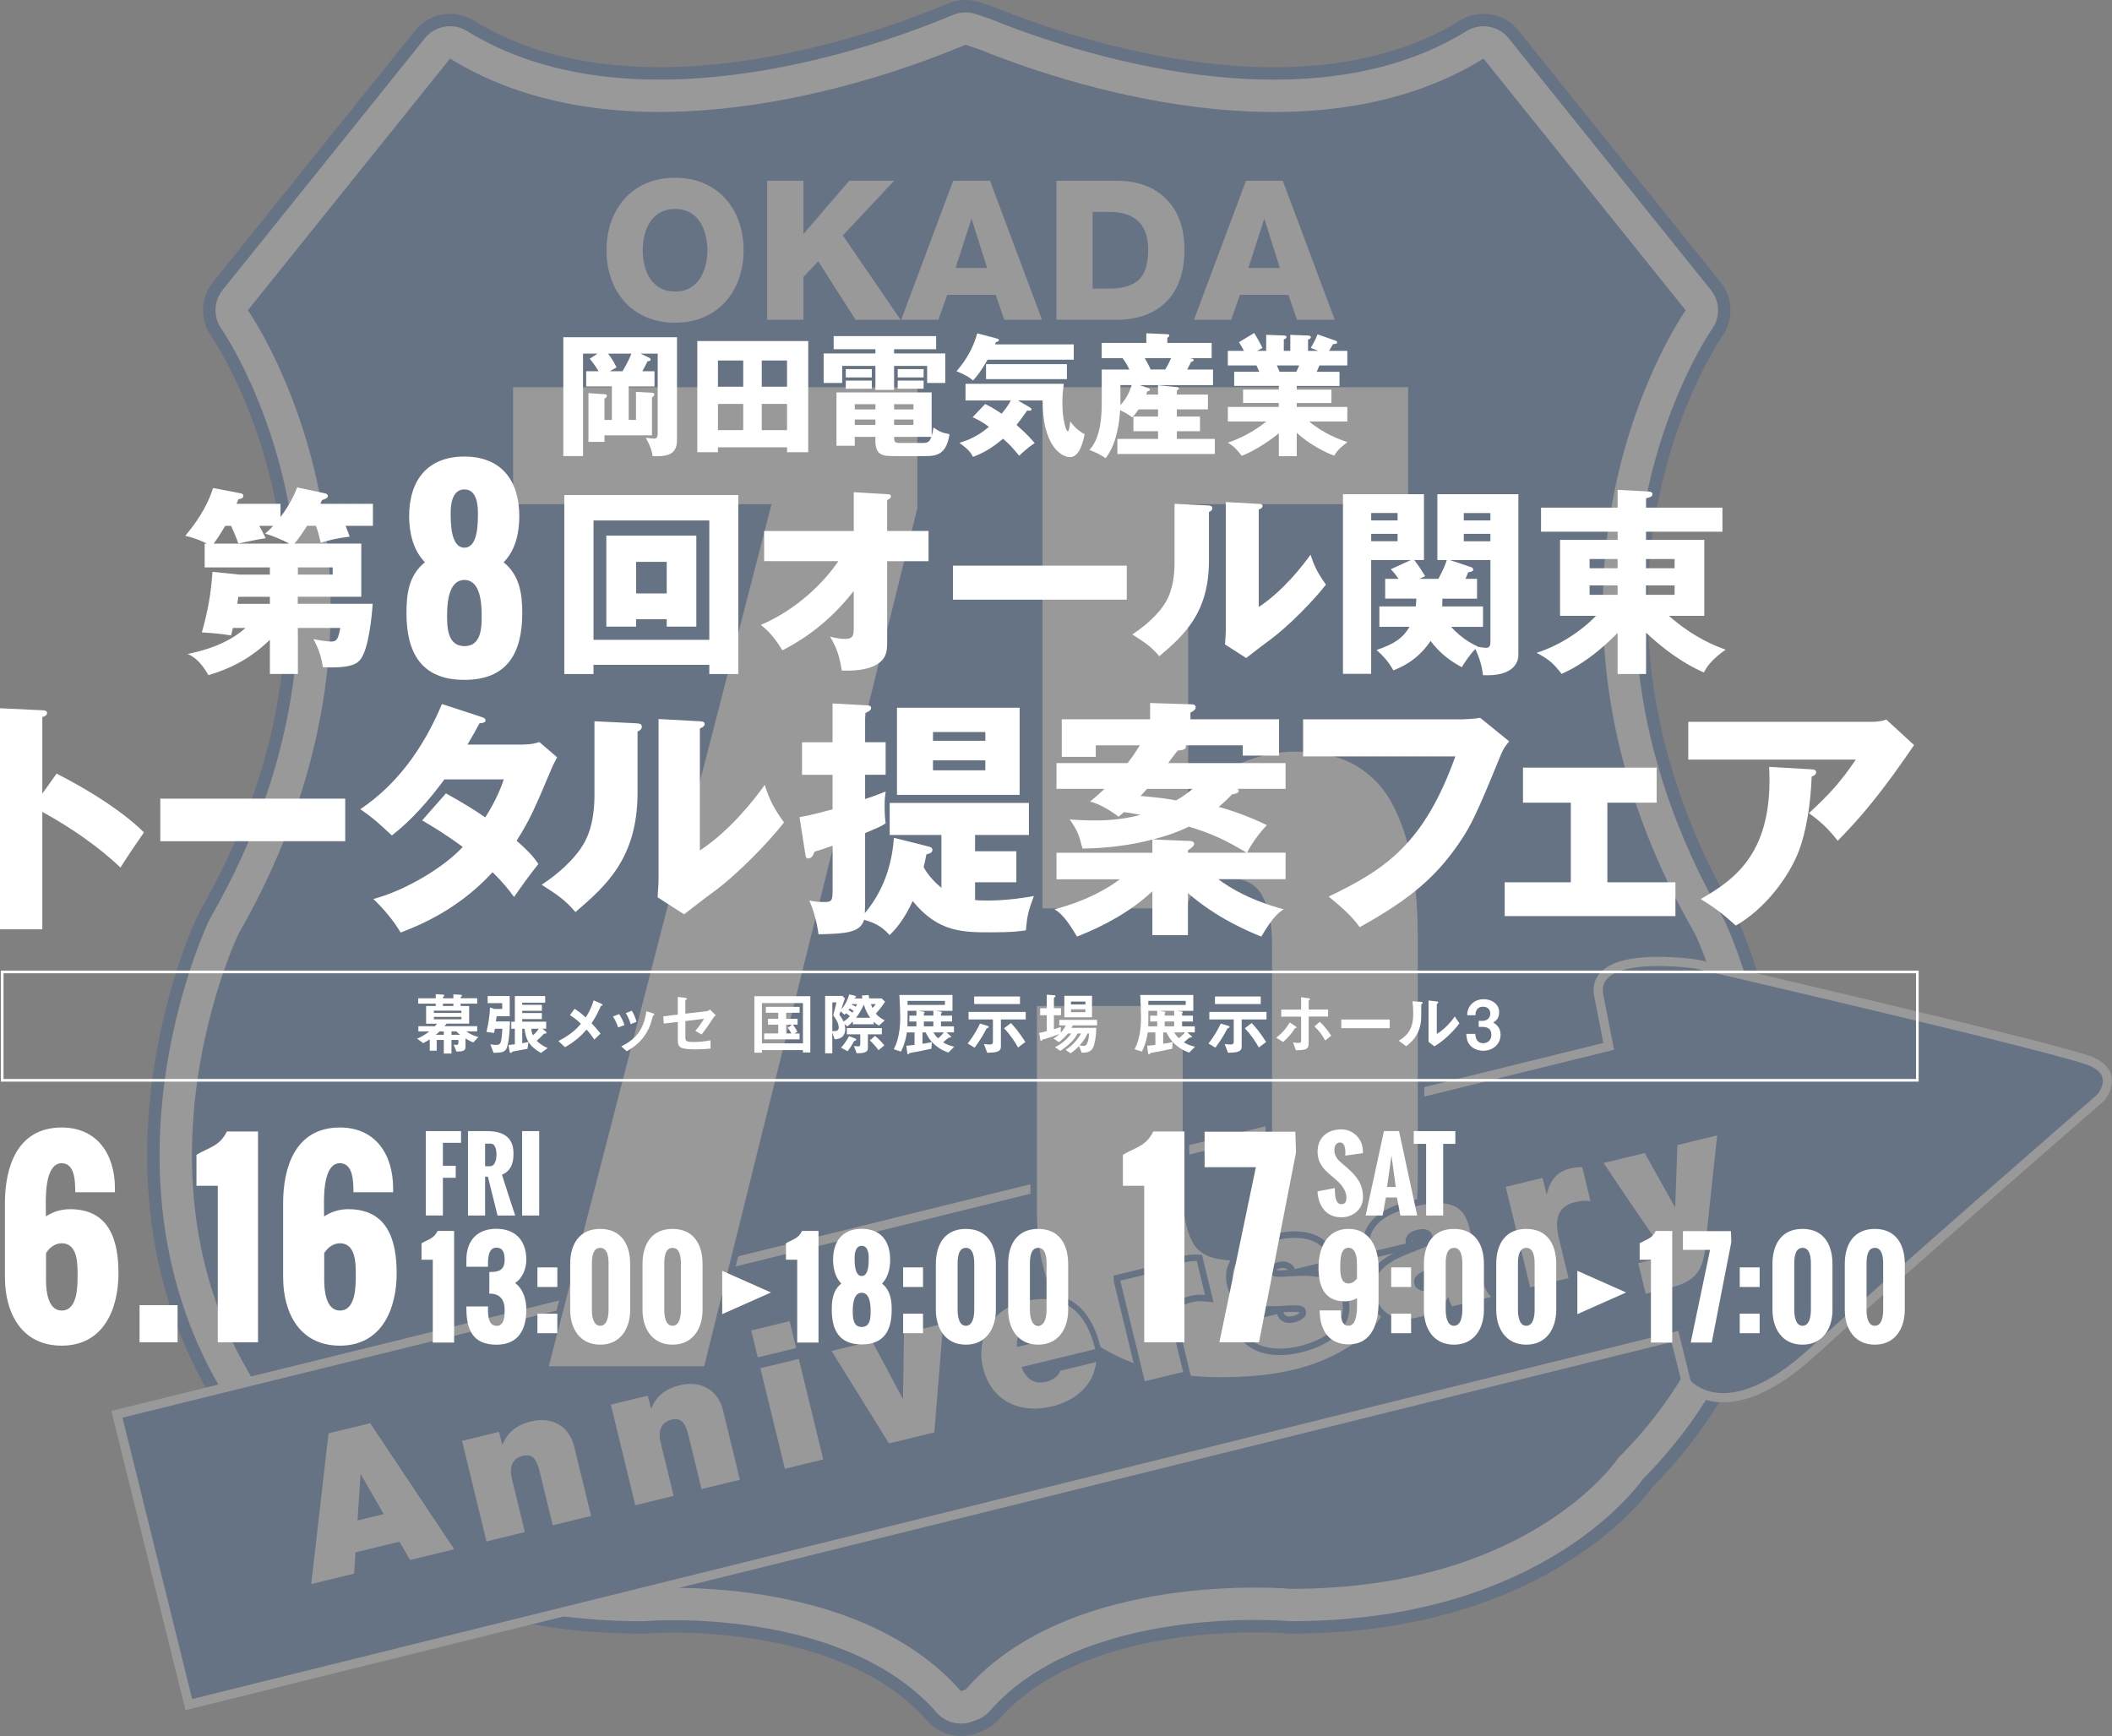 <?xml version="1.0" encoding="UTF-8"?><svg id="a" xmlns="http://www.w3.org/2000/svg" width="604" height="496.5" viewBox="0 0 604 496.5"><rect x="0" y="0" width="604" height="496.5" fill="#808080" stroke="none"/><g style="opacity:.2;"><path d="m484.83,267.26c-57.83-100.78-2.75-178.52-2.75-178.52l-57.82-71.98c-50.24,31.05-121.32,6.64-144.13-2.61l-3.99-1.35-3.33,1.35c-22.81,9.25-93.87,33.64-144.1,2.6l-57.83,71.98s55.07,77.75-2.75,178.52c0,0-41.31,86.38,22.02,149.73,0,0,24.8,37.43,93.64,37.43,0,0,60.73-5.28,91.03,29.27l1.33-.49c30.3-34.55,93.03-28.79,93.03-28.79,68.85,0,93.63-37.43,93.63-37.43,63.34-63.35,22.02-149.73,22.02-149.73Z" style="fill:none; stroke:#004098; stroke-linecap:round; stroke-linejoin:round; stroke-width:25.62px;"/><path d="m484.83,267.26c-57.83-100.78-2.75-178.52-2.75-178.52l-57.82-71.98c-50.24,31.05-121.32,6.64-144.13-2.61l-3.99-1.35-3.33,1.35c-22.81,9.25-93.87,33.64-144.1,2.6l-57.83,71.98s55.07,77.75-2.75,178.52c0,0-41.31,86.38,22.02,149.73,0,0,24.8,37.43,93.64,37.43,0,0,60.73-5.28,91.03,29.27l1.33-.49c30.3-34.55,93.03-28.79,93.03-28.79,68.85,0,93.63-37.43,93.63-37.43,63.34-63.35,22.02-149.73,22.02-149.73Z" style="fill:none; stroke:#fff; stroke-linecap:round; stroke-linejoin:round; stroke-width:18.5px;"/><path d="m484.83,267.26c-57.83-100.78-2.75-178.52-2.75-178.52l-57.82-71.98c-50.24,31.05-121.32,6.64-144.13-2.61l-3.99-1.35-3.33,1.35c-22.81,9.25-93.87,33.64-144.1,2.6l-57.83,71.98s55.07,77.75-2.75,178.52c0,0-41.31,86.38,22.02,149.73,0,0,24.8,37.43,93.64,37.43,0,0,60.73-5.28,91.03,29.27l1.33-.49c30.3-34.55,93.03-28.79,93.03-28.79,68.85,0,93.63-37.43,93.63-37.43,63.34-63.35,22.02-149.73,22.02-149.73" style="fill:#004098;"/><path d="m33.43,404.48l20.57,83.02,425.01-105.28,3.28,13.27s11.07,14.07,36.24-8.97c25.19-23.05,82.26-72.61,82.26-72.61,0,0,5.64-6.62-2.55-10.27-8.18-3.65-112.97-27.89-112.97-27.89,0,0-31.52-4.9-27.92,9.65l2.71,13.86L33.43,404.48Z" style="fill:#004098;"/><path d="m33.43,404.48l20.57,83.02,425.01-105.28,3.28,13.27s11.07,14.07,36.24-8.97c25.19-23.05,82.26-72.61,82.26-72.61,0,0,5.64-6.62-2.55-10.27-8.18-3.65-112.97-27.89-112.97-27.89,0,0-31.52-4.9-27.92,9.65l2.71,13.86L33.43,404.48Z" style="fill:none; stroke:#fff; stroke-miterlimit:10; stroke-width:2.63px;"/><polygon points="146.74 110.75 262.34 110.75 262.34 145.35 201.39 390.73 156.95 390.73 220.66 144.18 146.74 144.18 146.74 110.75" style="fill:#fff;"/><polygon points="146.74 110.75 262.34 110.75 262.34 145.35 201.39 390.73 156.95 390.73 220.66 144.18 146.74 144.18 146.74 110.75" style="fill:none; stroke:#004098; stroke-miterlimit:10; stroke-width:3.71px;"/><path d="m338.23,287.7v52.3c0,6.56.9,11.6,2.75,15.15,1.83,3.53,5.77,5.3,11.8,5.3,4.72,0,7.72-1.77,9.04-5.3,1.3-3.54,1.97-8.59,1.97-15.15v-69.99c0-5.76-.93-10.35-2.76-13.76-1.84-3.41-5.11-5.12-9.83-5.12-6.82,0-10.74,2.89-11.79,8.65h-41.29V110.75h104.59v33.43h-62.91v82.97c4.73-3.67,9.7-6.61,14.95-8.85,5.24-2.23,10.48-3.34,15.74-3.34,7.07,0,12.91,1.38,17.49,4.13,4.58,2.76,8.12,6.63,10.61,11.6,2.49,4.98,4.26,10.55,5.31,16.72,1.04,6.16,1.56,13.17,1.56,21.03v68.03c0,8.66-.84,16.39-2.55,23.2-1.71,6.82-4.58,12.78-8.65,17.9-4.07,5.11-9.82,9.11-17.31,11.99-7.46,2.89-16.71,4.32-27.72,4.32-15.47,0-28.12-3.66-37.94-11-9.82-7.34-14.74-19.52-14.74-36.57v-58.59h41.69Z" style="fill:#fff;"/><path d="m338.23,287.7v52.3c0,6.56.9,11.6,2.75,15.15,1.83,3.53,5.77,5.3,11.8,5.3,4.72,0,7.72-1.77,9.04-5.3,1.3-3.54,1.97-8.59,1.97-15.15v-69.99c0-5.76-.93-10.35-2.76-13.76-1.84-3.41-5.11-5.12-9.83-5.12-6.82,0-10.74,2.89-11.79,8.65h-41.29V110.75h104.59v33.43h-62.91v82.97c4.73-3.67,9.7-6.61,14.95-8.85,5.24-2.23,10.48-3.34,15.74-3.34,7.07,0,12.91,1.38,17.49,4.13,4.58,2.76,8.12,6.63,10.61,11.6,2.49,4.98,4.26,10.55,5.31,16.72,1.04,6.16,1.56,13.17,1.56,21.03v68.03c0,8.66-.84,16.39-2.55,23.2-1.71,6.82-4.58,12.78-8.65,17.9-4.07,5.11-9.82,9.11-17.31,11.99-7.46,2.89-16.71,4.32-27.72,4.32-15.47,0-28.12-3.66-37.94-11-9.82-7.34-14.74-19.52-14.74-36.57v-58.59h41.69Z" style="fill:none; stroke:#004098; stroke-miterlimit:10; stroke-width:3.71px;"/><polygon points="146.74 110.75 262.34 110.75 262.34 145.35 201.39 390.73 156.95 390.73 220.66 144.18 146.74 144.18 146.74 110.75" style="fill:#fff;"/><path d="m338.23,287.7v52.3c0,6.56.9,11.6,2.75,15.15,1.83,3.53,5.77,5.3,11.8,5.3,4.72,0,7.72-1.77,9.04-5.3,1.3-3.54,1.97-8.59,1.97-15.15v-69.99c0-5.76-.93-10.35-2.76-13.76-1.84-3.41-5.11-5.12-9.83-5.12-6.82,0-10.74,2.89-11.79,8.65h-41.29V110.75h104.59v33.43h-62.91v82.97c4.73-3.67,9.7-6.61,14.95-8.85,5.24-2.23,10.48-3.34,15.74-3.34,7.07,0,12.91,1.38,17.49,4.13,4.58,2.76,8.12,6.63,10.61,11.6,2.49,4.98,4.26,10.55,5.31,16.72,1.04,6.16,1.56,13.17,1.56,21.03v68.03c0,8.66-.84,16.39-2.55,23.2-1.71,6.82-4.58,12.78-8.65,17.9-4.07,5.11-9.82,9.11-17.31,11.99-7.46,2.89-16.71,4.32-27.72,4.32-15.47,0-28.12-3.66-37.94-11-9.82-7.34-14.74-19.52-14.74-36.57v-58.59h41.69Z" style="fill:#fff;"/><g><path d="m93.96,409.93l11.92-2.9,24.02,36.05-12.63,3.07-3.04-5.24-12.57,3.06-.41,6.09-12.24,2.97,4.94-43.1Zm15.78,23.1l-6.52-11.33-.11.02-.86,13.12,7.49-1.81Z" style="fill:#004098; stroke:#004098; stroke-miterlimit:10; stroke-width:3.71px;"/><path d="m132.13,412.08l10.58-2.57.9,3.65.1-.03c1.35-3.38,3.92-5.59,8.31-6.65,5.14-1.25,10.62.75,12.22,7.35l4.8,19.72-10.96,2.67-3.67-15.06c-.8-3.33-1.76-5.57-4.97-4.78-1.9.46-4.15,2.01-3.03,6.6l3.69,15.19-10.97,2.67-6.99-28.75Z" style="fill:#004098; stroke:#004098; stroke-miterlimit:10; stroke-width:3.71px;"/><path d="m174.69,401.72l10.58-2.57.89,3.65.11-.02c1.34-3.38,3.91-5.58,8.29-6.65,5.16-1.25,10.62.76,12.25,7.35l4.78,19.72-10.97,2.67-3.66-15.07c-.81-3.32-1.76-5.55-4.98-4.78-1.88.46-4.14,2-3.02,6.61l3.69,15.18-10.96,2.67-7-28.76Z" style="fill:#004098; stroke:#004098; stroke-miterlimit:10; stroke-width:3.71px;"/><path d="m227.69,385.54l-10.98,2.67-1.87-7.7,10.97-2.67,1.88,7.71Zm-10.23,5.77l10.98-2.67,7,28.75-10.97,2.67-7.01-28.76Z" style="fill:#004098; stroke:#004098; stroke-miterlimit:10; stroke-width:3.71px;"/><polygon points="267.2 409.66 254.24 412.82 237.81 386.36 249.39 383.54 258.14 399.96 258.25 399.93 258.53 381.32 269.72 378.59 267.2 409.66" style="fill:#004098; stroke:#004098; stroke-miterlimit:10; stroke-width:3.71px;"/><path d="m292.17,390.97c1.08,3.19,3.52,5.07,6.96,4.23,1.77-.42,3.55-1.57,4.1-3.17l10.25-2.49c-.72,6.74-6.04,11.09-12.58,12.68-9.19,2.24-17.45-1.5-19.78-11.08-2.04-8.37,2.41-16.67,11.48-18.88,11.41-2.78,17.9,2.39,20.62,13.58l-21.06,5.13Zm9.14-8.27c-.65-2.66-3.17-4.34-5.99-3.65-3.27.8-4.74,2.98-4.48,6.2l10.47-2.55Z" style="fill:#004098; stroke:#004098; stroke-width:3.23px;"/><path d="m320.39,366.27l10.53-2.57,1.12,4.61.11-.03c.94-3.87,2.81-6.32,6.79-7.28,1.11-.28,2.2-.37,3.33-.34l2.36,9.69c-1.21-.12-2.28-.2-4.5.34-4.33,1.05-6.04,4.16-4.54,10.31l2.77,11.36-10.97,2.67-7-28.74Z" style="fill:#004098; stroke:#004098; stroke-miterlimit:10; stroke-width:3.71px;"/><path d="m370.3,362.98c-.29-.94-.96-1.53-1.79-1.86-.82-.39-1.77-.45-2.65-.24-1.55.38-3.25,1.14-2.79,3.02.21.83.96,1.06,1.64,1.18,2.02.34,6.23-.46,10.19-.13,3.94.28,7.67,1.65,8.81,6.36,1.96,7.98-5.18,12-12.15,13.69-6.76,1.65-14.85.74-16.82-6.64l10.48-2.54c.29.98.94,1.7,1.95,2.22.67.36,1.81.44,3.13.12,1.45-.36,3.58-1.46,3.18-3.13-.41-1.66-1.47-1.93-6.79-1.57-8.7.6-12.74-1.24-13.94-6.17-1.77-7.26,5.58-11.04,11.35-12.44,6.2-1.51,14.1-1.62,16.17,5.69l-9.97,2.43Z" style="fill:#004098; stroke:#004098; stroke-miterlimit:10; stroke-width:3.71px;"/><path d="m423.57,364.8c.53,2.16,1.23,4.57,2.9,6.1l-11.18,2.72c-.47-.7-.92-1.83-1.06-2.62l-.11.03c-1.68,3.23-4.87,4.83-8.42,5.69-5.55,1.35-10.78-.19-12.26-6.22-2.2-9.09,8.51-11.34,13.84-13.76,1.44-.64,2.82-1.44,2.38-3.27-.47-1.94-2.47-2.21-4.24-1.78-3.38.82-3.63,2.7-3.39,3.94l-10.19,2.48c-1.65-8.17,5.69-11.37,12.5-13.02,13.74-3.34,15.02,2.39,16.36,7.92l2.86,11.81Zm-12.11-3.92c-1.16.99-2.56,1.74-3.97,2.44-2.3,1.14-3.43,2.06-2.97,4.01.34,1.33,2.1,2.3,4.09,1.82,2.49-.6,4.07-2.57,3.5-5.61l-.65-2.66Z" style="fill:#004098; stroke:#004098; stroke-miterlimit:10; stroke-width:3.71px;"/><path d="m430.63,339.43l10.52-2.56,1.13,4.6.1-.03c.95-3.87,2.81-6.32,6.8-7.29,1.11-.27,2.2-.37,3.32-.34l2.36,9.7c-1.2-.11-2.29-.21-4.51.33-4.32,1.06-6.02,4.16-4.53,10.32l2.76,11.36-10.97,2.68-6.99-28.76Z" style="fill:#004098; stroke:#004098; stroke-miterlimit:10; stroke-width:3.71px;"/><path d="m488,353.58c-.27,2.76-.47,6.28-1.66,8.85-2,4.3-6.45,5.32-10.72,6.37l-4.98,1.21-2.13-8.75,2.55-.62c1.11-.27,2.58-.51,3.25-1.09.59-.49.84-1.15.53-2.41-.34-1.39-7.11-10.94-8.13-12.46l-8.1-12.06,11.75-2.85,8.61,15.39.11-.03.64-17.64,11.36-2.77-3.08,28.86Z" style="fill:#004098; stroke:#004098; stroke-miterlimit:10; stroke-width:3.71px;"/></g><g><path d="m93.96,409.93l11.92-2.9,24.02,36.05-12.63,3.07-3.04-5.24-12.57,3.06-.41,6.09-12.24,2.97,4.94-43.1Zm15.78,23.1l-6.52-11.33-.11.02-.86,13.12,7.49-1.81Z" style="fill:#fff;"/><path d="m132.13,412.08l10.58-2.57.9,3.65.1-.03c1.35-3.38,3.92-5.59,8.31-6.65,5.14-1.25,10.62.75,12.22,7.35l4.8,19.72-10.96,2.67-3.67-15.06c-.8-3.33-1.76-5.57-4.97-4.78-1.9.46-4.15,2.01-3.03,6.6l3.69,15.19-10.97,2.67-6.99-28.75Z" style="fill:#fff;"/><path d="m174.69,401.72l10.58-2.57.89,3.65.11-.02c1.34-3.38,3.91-5.58,8.29-6.65,5.16-1.25,10.62.76,12.25,7.35l4.78,19.72-10.97,2.67-3.66-15.07c-.81-3.32-1.76-5.55-4.98-4.78-1.88.46-4.14,2-3.02,6.61l3.69,15.18-10.96,2.67-7-28.76Z" style="fill:#fff;"/><path d="m227.69,385.54l-10.98,2.67-1.87-7.7,10.97-2.67,1.88,7.71Zm-10.23,5.77l10.98-2.67,7,28.75-10.97,2.67-7.01-28.76Z" style="fill:#fff;"/><polygon points="267.2 409.66 254.24 412.82 237.81 386.36 249.39 383.54 258.14 399.96 258.25 399.93 258.53 381.32 269.72 378.59 267.2 409.66" style="fill:#fff;"/><path d="m292.17,390.97c1.08,3.19,3.52,5.07,6.96,4.23,1.77-.42,3.55-1.57,4.1-3.17l10.25-2.49c-.72,6.74-6.04,11.09-12.58,12.68-9.19,2.24-17.45-1.5-19.78-11.08-2.04-8.37,2.41-16.67,11.48-18.88,11.41-2.78,17.9,2.39,20.62,13.58l-21.06,5.13Zm9.14-8.27c-.65-2.66-3.17-4.34-5.99-3.65-3.27.8-4.74,2.98-4.48,6.2l10.47-2.55Z" style="fill:#fff;"/><path d="m320.39,366.27l10.53-2.57,1.12,4.61.11-.03c.94-3.87,2.81-6.32,6.79-7.28,1.11-.28,2.2-.37,3.33-.34l2.36,9.69c-1.21-.12-2.28-.2-4.5.34-4.33,1.05-6.04,4.16-4.54,10.31l2.77,11.36-10.97,2.67-7-28.74Z" style="fill:#fff;"/><path d="m370.3,362.98c-.29-.94-.96-1.53-1.79-1.86-.82-.39-1.77-.45-2.65-.24-1.55.38-3.25,1.14-2.79,3.02.21.83.96,1.06,1.64,1.18,2.02.34,6.23-.46,10.19-.13,3.94.28,7.67,1.65,8.81,6.36,1.96,7.98-5.18,12-12.15,13.69-6.76,1.65-14.85.74-16.82-6.64l10.48-2.54c.29.98.94,1.7,1.95,2.22.67.36,1.81.44,3.13.12,1.45-.36,3.58-1.46,3.18-3.13-.41-1.66-1.47-1.93-6.79-1.57-8.7.6-12.74-1.24-13.94-6.17-1.77-7.26,5.58-11.04,11.35-12.44,6.2-1.51,14.1-1.62,16.17,5.69l-9.97,2.43Z" style="fill:#fff;"/><path d="m423.57,364.8c.53,2.16,1.23,4.57,2.9,6.1l-11.18,2.72c-.47-.7-.92-1.83-1.06-2.62l-.11.03c-1.68,3.23-4.87,4.83-8.42,5.69-5.55,1.35-10.78-.19-12.26-6.22-2.2-9.09,8.51-11.34,13.84-13.76,1.44-.64,2.82-1.44,2.38-3.27-.47-1.94-2.47-2.21-4.24-1.78-3.38.82-3.63,2.7-3.39,3.94l-10.19,2.48c-1.65-8.17,5.69-11.37,12.5-13.02,13.74-3.34,15.02,2.39,16.36,7.92l2.86,11.81Zm-12.11-3.92c-1.16.99-2.56,1.74-3.97,2.44-2.3,1.14-3.43,2.06-2.97,4.01.34,1.33,2.1,2.3,4.09,1.82,2.49-.6,4.07-2.57,3.5-5.61l-.65-2.66Z" style="fill:#fff;"/><path d="m430.63,339.43l10.52-2.56,1.13,4.6.1-.03c.95-3.87,2.81-6.32,6.8-7.29,1.11-.27,2.2-.37,3.32-.34l2.36,9.7c-1.2-.11-2.29-.21-4.51.33-4.32,1.06-6.02,4.16-4.53,10.32l2.76,11.36-10.97,2.68-6.99-28.76Z" style="fill:#fff;"/><path d="m488,353.58c-.27,2.76-.47,6.28-1.66,8.85-2,4.3-6.45,5.32-10.72,6.37l-4.98,1.21-2.13-8.75,2.55-.62c1.11-.27,2.58-.51,3.25-1.09.59-.49.84-1.15.53-2.41-.34-1.39-7.11-10.94-8.13-12.46l-8.1-12.06,11.75-2.85,8.61,15.39.11-.03.64-17.64,11.36-2.77-3.08,28.86Z" style="fill:#fff;"/></g><path d="m174.76,63.46c.87-2.51,2.15-4.7,3.85-6.6,1.68-1.9,3.75-3.37,6.21-4.43,2.44-1.06,5.19-1.59,8.24-1.59s5.8.53,8.23,1.59c2.47,1.06,4.52,2.53,6.21,4.43,1.69,1.89,2.98,4.09,3.84,6.6.87,2.51,1.32,5.21,1.32,8.11s-.45,5.6-1.32,8.11c-.87,2.5-2.16,4.7-3.84,6.59-1.69,1.89-3.75,3.37-6.21,4.43-2.44,1.05-5.19,1.59-8.23,1.59s-5.8-.53-8.24-1.59c-2.46-1.06-4.53-2.54-6.21-4.43-1.7-1.89-2.98-4.09-3.85-6.59-.87-2.51-1.31-5.21-1.31-8.11s.44-5.59,1.31-8.11m9.58,12.51c.35,1.42.89,2.68,1.65,3.79.74,1.11,1.71,1.99,2.89,2.65,1.19.65,2.58.97,4.18.97s2.98-.32,4.17-.97c1.2-.66,2.15-1.54,2.89-2.65.74-1.11,1.29-2.38,1.65-3.79.34-1.41.53-2.87.53-4.4s-.19-2.99-.53-4.4c-.36-1.41-.9-2.67-1.65-3.79-.75-1.12-1.69-2-2.89-2.65-1.19-.65-2.59-.97-4.17-.97s-2.99.32-4.18.97c-1.19.65-2.15,1.53-2.89,2.65-.76,1.11-1.3,2.38-1.65,3.79-.36,1.41-.53,2.88-.53,4.4s.17,2.99.53,4.4" style="fill:#fff;"/><polygon points="219.4 51.69 229.77 51.69 229.77 66.94 242.86 51.69 255.73 51.69 241.03 67.33 257.56 91.46 244.69 91.46 234 74.75 229.77 79.21 229.77 91.46 219.4 91.46 219.4 51.69" style="fill:#fff;"/><path d="m272.6,51.69h10.53l14.87,39.77h-10.8l-2.45-7.13h-13.87l-2.51,7.13h-10.64l14.87-39.77Zm.67,24.95h9.03l-4.4-13.93h-.12l-4.51,13.93Z" style="fill:#fff;"/><path d="m302.12,51.69h17.11c6.09,0,10.86,1.75,14.31,5.24,3.46,3.49,5.18,8.31,5.18,14.48,0,6.46-1.72,11.42-5.16,14.87-3.42,3.45-8.21,5.18-14.34,5.18h-17.11v-39.77Zm10.36,30.86h4.91c3.93-.07,6.75-.97,8.44-2.68,1.69-1.71,2.53-4.55,2.53-8.52,0-3.56-.95-6.24-2.82-8.05-1.87-1.8-4.59-2.69-8.16-2.69h-4.91v21.94Z" style="fill:#fff;"/><path d="m356.32,51.69h10.53l14.87,39.77h-10.8l-2.45-7.13h-13.87l-2.5,7.13h-10.64l14.87-39.77Zm.68,24.95h9.02l-4.39-13.93h-.11l-4.51,13.93Z" style="fill:#fff;"/></g><g><g><g><g><path d="m1.41,365.47v-21.36c0-10.01,3.31-21.65,16.23-21.65,10.11,0,15.23,7.6,15.23,17.44v1.07h-11.35c0-3.21-.13-8.3-3.88-8.3-4.25,0-4.59,7.63-4.55,11.78l.03,3.45c2.07-1.41,4.52-2.08,6.9-2.08,11.08,0,13.86,8.57,13.86,18.31,0,10.34-4.32,20.72-16.23,20.72s-16.23-9.97-16.23-19.38Zm11.75-7.1v7.8c0,2.91.5,8.64,4.48,8.64,4.69,0,4.55-7.33,4.55-10.34,0-3.35-.07-8.9-4.55-8.9-1.91,0-3.52,1.27-4.48,2.81Z" style="fill:#fff;"/><path d="m39.91,383.88v-10.61h10.88v10.61h-10.88Z" style="fill:#fff;"/><path d="m62.28,383.88v-44.75h-6.09v-8.87c3.58-2.14,6.59-2.38,8.7-6.66h8.9v60.28h-11.51Z" style="fill:#fff;"/><path d="m80.97,365.47v-21.36c0-10.01,3.31-21.65,16.23-21.65,10.11,0,15.23,7.6,15.23,17.44v1.07h-11.35c0-3.21-.13-8.3-3.88-8.3-4.25,0-4.58,7.63-4.55,11.78l.03,3.45c2.08-1.41,4.52-2.08,6.9-2.08,11.08,0,13.86,8.57,13.86,18.31,0,10.34-4.32,20.72-16.23,20.72s-16.23-9.97-16.23-19.38Zm11.75-7.1v7.8c0,2.91.5,8.64,4.48,8.64,4.69,0,4.55-7.33,4.55-10.34,0-3.35-.07-8.9-4.55-8.9-1.91,0-3.51,1.27-4.48,2.81Z" style="fill:#fff;"/></g><g><path d="m123.77,383.96v-23.69h-3.22v-4.69c1.89-1.14,3.49-1.26,4.61-3.53h4.71v31.91h-6.09Z" style="fill:#fff;"/><path d="m133.38,373.65h6.18c0,1.77-.2,5.51,2.39,5.51,2.41,0,2.37-2.89,2.37-4.59,0-2.87-1.38-4.66-4.38-4.59v-6.2c2.68.07,4.38-.5,4.38-3.51,0-1.65-.3-3.44-2.37-3.44-2.57,0-2.39,3.69-2.39,5.46h-6.18v-2.02c0-5.44,3.05-8.84,8.57-8.84s8.57,3.45,8.57,8.84c0,2.5-1.03,5.26-3.22,6.66,2.39,1.75,3.22,4.8,3.22,7.64,0,5.72-2.29,10.01-8.57,10.01-6.66,0-8.47-4.23-8.56-9.85l-.02-1.08Z" style="fill:#fff;"/><path d="m153.7,368.07v-5.6h5.69v5.6h-5.69Zm0,13.22v-5.58h5.69v5.58h-5.69Z" style="fill:#fff;"/><path d="m163.06,374.6v-13.13c0-5.53,2.53-10.01,8.59-10.01s8.57,4.5,8.57,10.01v13.13c0,5.33-2.76,9.97-8.57,9.97s-8.59-4.59-8.59-9.97Zm10.98,0v-13.13c0-1.61-.16-4.59-2.39-4.59s-2.38,2.98-2.38,4.59v13.13c0,1.54.27,4.57,2.38,4.57s2.39-3.01,2.39-4.57Z" style="fill:#fff;"/><path d="m183.75,374.6v-13.13c0-5.53,2.53-10.01,8.59-10.01s8.58,4.5,8.58,10.01v13.13c0,5.33-2.76,9.97-8.58,9.97s-8.59-4.59-8.59-9.97Zm10.98,0v-13.13c0-1.61-.16-4.59-2.39-4.59s-2.37,2.98-2.37,4.59v13.13c0,1.54.26,4.57,2.37,4.57s2.39-3.01,2.39-4.57Z" style="fill:#fff;"/><path d="m227.99,383.96v-23.69h-3.22v-4.69c1.89-1.14,3.49-1.26,4.6-3.53h4.71v31.91h-6.09Z" style="fill:#fff;"/><path d="m240.59,367.09c-1.75-1.8-2.34-4.37-2.34-6.82,0-5.28,2.68-8.84,8.19-8.84s8.13,3.6,8.13,8.84c0,2.44-.55,5.03-2.32,6.82,2.36,1.92,2.76,4.63,2.76,7.51,0,5.85-2.16,9.9-8.57,9.9s-8.57-4.07-8.57-9.9c0-2.87.35-5.6,2.73-7.51Zm5.85,12.42c2.55,0,2.55-2.85,2.55-4.55,0-1.95-.23-5.24-2.55-5.24s-2.57,3.3-2.57,5.24c0,1.72.03,4.55,2.57,4.55Zm0-14.58c2,0,2-3.56,2-5.19,0-1.19-.2-3.44-2-3.44s-2.04,2.21-2.04,3.44c0,1.65.04,5.19,2.04,5.19Z" style="fill:#fff;"/><path d="m258.28,368.07v-5.6h5.69v5.6h-5.69Zm0,13.22v-5.58h5.69v5.58h-5.69Z" style="fill:#fff;"/><path d="m267.64,374.6v-13.13c0-5.53,2.53-10.01,8.59-10.01s8.57,4.5,8.57,10.01v13.13c0,5.33-2.76,9.97-8.57,9.97s-8.59-4.59-8.59-9.97Zm10.98,0v-13.13c0-1.61-.16-4.59-2.39-4.59s-2.37,2.98-2.37,4.59v13.13c0,1.54.27,4.57,2.37,4.57s2.39-3.01,2.39-4.57Z" style="fill:#fff;"/><path d="m288.32,374.6v-13.13c0-5.53,2.53-10.01,8.59-10.01s8.57,4.5,8.57,10.01v13.13c0,5.33-2.76,9.97-8.57,9.97s-8.59-4.59-8.59-9.97Zm10.98,0v-13.13c0-1.61-.16-4.59-2.39-4.59s-2.37,2.98-2.37,4.59v13.13c0,1.54.27,4.57,2.37,4.57s2.39-3.01,2.39-4.57Z" style="fill:#fff;"/></g><g><path d="m121.78,347.63v-24.14h10.07v3.35h-5.19v6.57h3.67v3.43h-3.67v10.78h-4.88Z" style="fill:#fff;"/><path d="m133.84,347.63v-24.14h5.31c4.67,0,7.7,1.66,7.7,6.36,0,2.12-.3,4.83-3.29,6.11,1.21,3.84,2.43,7.66,3.78,11.67h-5.05l-2.76-11.11h-.8v11.11h-4.88Zm4.88-14.09h1.4c1.62,0,1.88-2.4,1.88-3.3s-.19-3.16-1.65-3.16h-1.62v6.46Z" style="fill:#fff;"/><path d="m149.32,347.63v-24.14h4.88v24.14h-4.88Z" style="fill:#fff;"/></g></g><polygon points="220.48 369.64 206.54 375.84 206.54 363.45 220.48 369.64" style="fill:#fff;"/><g><g><path d="m327.22,383.88v-44.75h-6.09v-8.87c3.58-2.14,6.6-2.38,8.7-6.66h8.9v60.28h-11.51Z" style="fill:#fff;"/><path d="m348.72,383.88l10.44-50.07h-14.66v-10.14h25.94l.2,5.92-10.58,54.29h-11.35Z" style="fill:#fff;"/></g><g><path d="m377.42,375.3v-.53h6.04c0,1.66.05,4.39,2.2,4.39,2.64,0,2.44-5.28,2.44-7.07l-.02-.8c-1.08.6-2.3.89-3.52.89-5.97,0-7.49-4.55-7.49-9.69,0-5.44,2.32-11.04,8.59-11.04s8.59,5.72,8.59,11.04v9.92c0,5.67-1.7,12.07-8.59,12.07-5.53,0-8.08-3.95-8.24-9.18Zm10.65-9.66v-4.2c0-1.54-.28-4.59-2.41-4.59-2.39,0-2.37,3.7-2.37,5.35s-.04,4.87,2.37,4.87c.98,0,1.89-.64,2.41-1.44Z" style="fill:#fff;"/><path d="m397.86,368.07v-5.6h5.69v5.6h-5.69Zm0,13.22v-5.58h5.69v5.58h-5.69Z" style="fill:#fff;"/><path d="m407.22,374.6v-13.13c0-5.53,2.53-10.01,8.59-10.01s8.57,4.5,8.57,10.01v13.13c0,5.33-2.76,9.97-8.57,9.97s-8.59-4.59-8.59-9.97Zm10.99,0v-13.13c0-1.61-.16-4.59-2.39-4.59s-2.37,2.98-2.37,4.59v13.13c0,1.54.27,4.57,2.37,4.57s2.39-3.01,2.39-4.57Z" style="fill:#fff;"/><path d="m427.9,374.6v-13.13c0-5.53,2.53-10.01,8.59-10.01s8.57,4.5,8.57,10.01v13.13c0,5.33-2.76,9.97-8.57,9.97s-8.59-4.59-8.59-9.97Zm10.98,0v-13.13c0-1.61-.16-4.59-2.39-4.59s-2.38,2.98-2.38,4.59v13.13c0,1.54.27,4.57,2.38,4.57s2.39-3.01,2.39-4.57Z" style="fill:#fff;"/><path d="m472.14,383.96v-23.69h-3.22v-4.69c1.9-1.14,3.49-1.26,4.6-3.53h4.71v31.91h-6.09Z" style="fill:#fff;"/><path d="m483.52,383.96l5.53-26.5h-7.76v-5.37h13.73l.11,3.14-5.6,28.74h-6Z" style="fill:#fff;"/><path d="m497.54,368.07v-5.6h5.69v5.6h-5.69Zm0,13.22v-5.58h5.69v5.58h-5.69Z" style="fill:#fff;"/><path d="m506.9,374.6v-13.13c0-5.53,2.53-10.01,8.59-10.01s8.57,4.5,8.57,10.01v13.13c0,5.33-2.76,9.97-8.57,9.97s-8.59-4.59-8.59-9.97Zm10.99,0v-13.13c0-1.61-.16-4.59-2.39-4.59s-2.37,2.98-2.37,4.59v13.13c0,1.54.27,4.57,2.37,4.57s2.39-3.01,2.39-4.57Z" style="fill:#fff;"/><path d="m527.58,374.6v-13.13c0-5.53,2.54-10.01,8.59-10.01s8.57,4.5,8.57,10.01v13.13c0,5.33-2.76,9.97-8.57,9.97s-8.59-4.59-8.59-9.97Zm10.98,0v-13.13c0-1.61-.16-4.59-2.39-4.59s-2.37,2.98-2.37,4.59v13.13c0,1.54.26,4.57,2.37,4.57s2.39-3.01,2.39-4.57Z" style="fill:#fff;"/></g><g><path d="m376.79,340.73l4.95-.95c0,2.12.17,4.61,1.87,4.61,1.15,0,1.45-.83,1.45-1.85,0-2.01-1.45-3.81-2.86-5.04l-1.51-1.29c-1.9-1.61-3.88-3.38-3.88-6.85,0-3.96,2.75-6.36,6.81-6.36,3.43,0,6.15,2.8,6.15,6.22,0,.08-.01.19-.01.58l-5.04.7c0-.31.04-.6.04-.98,0-1.14-.26-2.78-1.54-2.78-1.15,0-1.61,1.1-1.61,2.12,0,1.73.91,2.8,2.07,3.77.62.52,1.22,1.02,1.78,1.53,2.48,2.21,4.34,4.48,4.34,8.21,0,3.46-2.84,5.77-6.21,5.77-4.63,0-6.61-3.62-6.8-7.4Z" style="fill:#fff;"/><path d="m390.56,347.63l5.22-24.14h4.32l5.2,24.14h-4.81l-.99-5.16h-3.15l-.94,5.16h-4.84Zm6.11-8.16h2.49l-1.22-8.96-1.27,8.96Z" style="fill:#fff;"/><path d="m407.85,347.63v-20.49h-3.54v-3.65h11.9v3.65h-3.48v20.49h-4.88Z" style="fill:#fff;"/></g></g><polygon points="465.04 369.64 451.1 375.84 451.1 363.45 465.04 369.64" style="fill:#fff;"/></g><g><path d="m16.18,221.25c10.59,5.37,19.69,11.53,24.99,16.82-3.23,4.66-3.58,5.16-6.73,10.03-2.36-2.22-9.52-8.88-22.34-15.9v33.58H0v-63.22l12.1.57c.5,0,1.36.07,1.36.79s-.79,1-1.36,1.15v21.91l4.08-5.73Z" style="fill:#fff;"/><path d="m98.73,228.41v12.17h-52.89v-12.17h52.89Z" style="fill:#fff;"/><path d="m127.54,226.91c5.01,2.79,8.16,4.72,11.24,6.87,3.22-5.08,4.58-8.81,5.3-10.88h-16.97c-4.37,5.87-9.24,11.53-15.04,16.04-4.65-4.3-5.08-4.72-9.02-7.52,10.24-6.87,17.9-17.11,23.34-30.07l11.17,3.65c.79.29,1.29.43,1.29,1,0,.64-.71.79-1.72.86-1.29,2.36-2.15,3.94-3.43,6.08h15.61c2.65,0,3.8-.36,4.94-.72l5.08,4.37c-1,1.93-1.07,2.01-1.5,3-4.58,10.88-6.3,14.97-10.09,20.84,4.01,3.51,5.3,5.3,6.23,6.66-1.94,2.36-5.73,7.59-6.95,9.45-1.57-2.15-3.29-4.3-6.16-7.09-9.59,10.46-20.33,14.97-26.28,17.26-2.08-3.51-4.87-6.8-7.81-9.6,9.45-2.5,20.48-9.31,25.56-14.89-4.73-3.51-8.88-6.01-11.6-7.59l6.8-7.73Z" style="fill:#fff;"/><path d="m181.9,206.86c.79.07,1.65.07,1.65,1,0,.86-.93,1.22-1.22,1.36v17.47c0,18.83-9.17,26.78-17.76,34.15-3.15-3.65-5.23-4.94-9.67-7.81,7.09-4.65,10.46-9.16,11.6-11.02.86-1.36,3.51-5.52,3.51-14.68v-21.05l11.89.57Zm18.25-.57c.79.07,1.36.07,1.36.79,0,.64-.72,1-1.36,1.29v34.87c8.81-5.8,15.75-14.82,18.55-18.76,1.29,4.08,2.65,6.8,5.51,10.74-4.15,5.37-13.17,14.75-20.12,19.83-2.86,2.07-5.66,4.3-8.45,6.44l-7.59-4.87c.14-1.93.29-3.72.29-5.73v-45.25l11.81.64Z" style="fill:#fff;"/><path d="m269.26,238.79h-14.82v-9.16h39.81v9.16h-15.4v4.66h11.81v8.87h-11.81v5.09c.5.07,1.51.14,3.65.14,5.8,0,11.17-.93,13.17-1.29-1.57,4.15-1.93,5.73-2.29,9.81-1.93.28-3.8.57-10.02.57-7.95,0-15.11,0-22.34-8.95-2.65,5.73-5.15,8.31-6.59,9.74-1.36-1.43-3.01-3.22-7.3-4.37-1.15,3.8-5.51,3.94-13.03,4.15-.22-1.29-.72-5.22-2.65-9.67,1.36.29,2.37.43,4.51.43s2.15-.72,2.15-4.01v-12.1c-2.43.86-3.29,1.14-5.16,1.72-.5,1.36-1,1.93-1.86,1.93-.5,0-.64-.43-.72-.86l-1.72-10.96c1.65-.28,3.29-.57,9.45-2.22v-9.88h-8.73v-9.31h8.73v-11.1l10.17.57c.36,0,.86.21.86.71,0,.79-1.07,1.22-1.72,1.43v8.38h5.87v9.31h-5.87v6.94c3.65-1.22,4.58-1.65,5.87-2.15-.14,1.15-.29,2.08-.29,4.08,0,2.29.14,3.94.29,5.01-1.29.86-1.79,1.08-5.87,2.79v20.12c0,.5,0,.71-.08,2.79,6.52-7.73,7.95-16.4,8.31-21.55l10.02,2.51c.43.14,1,.29,1,1,0,.86-1.29,1.15-1.72,1.22-.36,1.79-.5,2.51-.79,3.65,1.15,2.22,3.22,4.37,5.08,5.94v-15.18Zm22.34-36.37v24.91h-35.08v-24.91h35.08Zm-9.81,9.45v-2.51h-14.97v2.51h14.97Zm-14.97,5.58v2.86h14.97v-2.86h-14.97Z" style="fill:#fff;"/><path d="m348.46,251.47c7.31,5.51,16.04,7.88,18.69,8.59-1.29.79-3.01,1.93-6.44,7.81-11.03-4.44-17.54-9.45-20.98-12.46v12.03h-10.17v-12.53c-6.16,5.73-13.46,9.74-21.55,12.96-3.44-5.87-5.15-7.02-6.44-7.81,9.38-2.51,15.18-5.94,18.68-8.59h-18.11v-7.59h27.42v-3.79c-5.95,1.65-13.75,2.58-19.98,2.58-1.08-4.01-1.29-4.87-3.65-8.31,1.79.14,3.93.28,7.09.28,5.22,0,8.8-.5,13.17-1.58-2.58-.5-3.58-.64-4.73-.79-.43.36-.72.57-1.57,1.29-1.86-1.43-5.44-3.73-8.16-4.3,1.58-1.29,2.58-2.15,4.15-3.65h-13.74v-7.37h20.33c1.79-2.29,2.51-3.51,3.51-5.08h-12.6v3.29h-9.73v-10.74h25.27v-4.65l11.53.36c.57,0,1.5,0,1.5.86,0,.79-1,1.29-1.5,1.51v1.93h25.34v10.38h-10.38v-2.94h-16.32c.36,1.22-.86,1.36-2.29,1.5-1.36,1.79-1.72,2.15-2.72,3.58h33.58v7.37h-13.82c.29.15.43.36.43.57,0,.72-1.43.93-1.93,1-.79.86-1.57,1.65-3.8,3.58,2.58.72,8.16,2.44,13.75,5.23-1.43,1.5-4.01,4.58-5.65,7.87h11.02v7.59h-19.19Zm-20.41-25.85l-1.86,2.01c5.87.57,6.59.64,10.17,1.28,1.65-.93,3.22-2,4.66-3.29h-12.96Zm11.96,10.81c-2.72,1.29-5.8,2.51-10.31,3.65l10.45.43c.65,0,1.36.14,1.36.86,0,.51-.78,1.22-1.79,1.79v.71h16.83c-5.87-3.44-9.24-5.22-16.54-7.45Z" style="fill:#fff;"/><path d="m418.36,205.72c.57,0,3.72-.15,4.94-.43l8.3,6.73c-.86,1.07-1.64,2-2.36,3.8-7.16,17.47-8.66,20.98-13.89,28-6.09,8.09-13.18,13.96-26.49,21.34-1.22-1.65-2.93-3.94-8.88-8.74,16.25-7.8,27.28-15.11,36.23-40.09h-43.54v-10.6h45.68Z" style="fill:#fff;"/><path d="m459.68,252.33h19.47v9.67h-48.83v-9.67h18.91v-22.77h-13.68v-10.02h38.23v10.02h-14.1v22.77Z" style="fill:#fff;"/><path d="m535.44,206.43c.5,0,2.29,0,4.01-.64l7.94,7.3c-.71,1-.93,1.36-2.57,3.73-9.45,13.6-15.54,19.83-19.26,23.63-2.58-3.29-4.72-5.37-8.23-7.88,5.94-5.51,9.09-8.95,13.39-15.32h-47.9v-10.81h52.63Zm-17.33,13.61c.5,0,1.29.07,1.29.86,0,.72-.93,1.07-1.29,1.21-.29,7.88-1.58,15.9-3.73,21.41-2.86,7.37-9.59,16.4-17.97,21.19-3.51-3.22-5.8-4.94-10.02-7.59,10.02-5.73,20.84-13.53,19.55-37.8l12.17.71Z" style="fill:#fff;"/></g><rect x=".63" y="277.97" width="547.7" height="30.99" style="fill:none; stroke:#fff; stroke-width:.76px;"/><g><path d="m135.37,298.13c-.9-.31-1.69-.8-2.24-1.13v2.48c0,1.11-.94,1.25-2.57,1.27l-.84-1.99c.41.04.59.08.82.08.29,0,.55-.16.55-.47v-.94h-1.97v3.88h-2.2v-3.88h-2.03v3.06h-1.99v-3.25c-.54.35-.93.6-1.87,1.09l-1.75-1.29c.7-.29,1.79-.72,3.52-2.07h-3.16v-1.48h4.74c.23-.27.39-.47.6-.72h-3.12v-5.05h2.75v-.68h-5.01v-1.54h5.01v-1.17l1.99.12c.1,0,.47.02.47.27,0,.08-.1.18-.16.23-.23.19-.23.23-.23.55h2.98v-1.11l2.05.1c.1,0,.41.04.41.23,0,.1-.04.18-.21.29-.04.04-.18.14-.18.23v.25h4.74v1.54h-4.74v.68h2.44v5.05h-6.47c-.31.37-.33.41-.58.72h9.35v1.48h-3.14c1.11.84,2.38,1.32,3.49,1.62l-1.44,1.54Zm-3.41-9.1h-7.87v.66h7.87v-.66Zm0,1.79h-7.87v.7h7.87v-.7Zm-5.05,4.15h-1.19c-.53.51-.76.7-1.09.97h2.28v-.97Zm2.75-7.93h-2.98v.68h2.98v-.68Zm.84,7.93h-1.38v.97h2.46c-.62-.49-.86-.74-1.07-.97Z" style="fill:#fff;"/><path d="m144.99,299.56c-.49,1.44-1.72,1.52-3.84,1.54l-.92-2.44c.47.1.94.18,1.67.18.49,0,1.05,0,1.34-.92.18-.56.35-2.28.43-3.7h-2.14c-.1.53-.14.72-.25,1.21l-2.16-.31c.43-1.89.94-4.31,1-7l1.25.43h2.26v-1.66h-4.17v-2.03h6.31v5.77h-3.74c-.08.68-.12.92-.22,1.5h4.05c-.06,1.89-.24,5.55-.88,7.42Zm9.72,1.6c-3.51-2.05-4.31-3.86-4.7-6.94h-.66v4.15c.62-.12,1.17-.23,1.77-.37l-.27,1.95c-1.89.35-1.93.37-3.78.7-.39.06-.43.08-.57.19-.27.27-.29.29-.45.29-.1,0-.25-.02-.33-.49l-.31-1.77c.8-.1,1.05-.12,1.83-.21v-4.44h-1.01v-2.01h1.01v-7.35h8.67v1.91h-6.57v.6h5.63v1.71h-5.63v.64h5.63v1.73h-5.63v.74h6.86v2.01h-1.09l.84.68c.08.08.35.29.35.49s-.19.22-.27.22c-.37.04-.49.06-.57.16-.92.97-1.05,1.09-1.97,1.91,1.01,1.01,1.91,1.52,3.14,2.07l-1.93,1.42Zm-2.75-6.94c.04.78.16,1.19.45,1.87.66-.57,1.11-1.03,1.67-1.87h-2.12Z" style="fill:#fff;"/><path d="m171.86,287.67c-.86,1.85-1.32,2.96-2.69,4.97.88.94,1.6,1.73,2.57,2.96l-1.77,1.71c-.7-1.05-1.29-1.85-2.22-2.85-1.64,1.83-3.04,3.24-6.16,5.03l-1.89-1.75c3.82-1.99,5.24-3.59,6.43-4.93-.47-.49-1.25-1.29-3.14-2.49l1.33-1.81c1.38.86,2.32,1.69,3.18,2.47,1.13-1.71,1.7-3.04,2.28-4.89l2.16.97c.1.04.41.21.41.39,0,.12-.29.18-.49.21Z" style="fill:#fff;"/><path d="m176.77,293.85c-.33-1.11-.84-2.14-1.48-3.14l1.79-.68c.66,1.03,1.17,2.05,1.5,3.14l-1.81.68Zm10.13-3.49c-.17.1-.19.18-.39.94-1.46,5.98-5.4,8.26-7.27,9.35l-1.56-1.38c3.78-1.87,6.43-4.54,7.17-10.05l1.91.59c.25.08.39.21.39.35,0,.12-.04.14-.25.21Zm-6.55,2.53c-.33-1.17-.78-2.16-1.38-3.16l1.73-.66c.72,1.15,1.11,2.36,1.33,3.16l-1.68.66Z" style="fill:#fff;"/><path d="m203.9,291.24c-1.29,1.99-2.46,3.6-3.25,4.62l-1.79-1.03c.55-.68,1.7-2.12,2.49-3.47l-5.34.66v4.56c0,1.15.18,1.42,2.36,1.42,1.77,0,2.79-.12,4.85-.47l-.02,2.36c-1.93.22-3.94.22-4.34.22-4.66,0-5.01-.68-5.01-2.73v-5.11l-4,.47-.18-2.07,4.17-.51v-5.05l1.91.23c.33.04.7.08.7.29,0,.06-.02.1-.18.23-.23.21-.27.25-.27.35v3.7l6.18-.74c.37-.04.6-.25.86-.47l1.66,1.68c-.37.31-.58.49-.8.84Z" style="fill:#fff;"/><path d="m229.63,301v-.68h-11.73v.74h-2.16v-16.15h16v16.09h-2.1Zm0-14.13h-11.73v11.53h11.73v-11.53Zm-11.09,10.37v-1.68h4.03v-2.51h-2.94v-1.68h2.94v-1.73h-3.55v-1.68h9.65v1.68h-3.84v1.73h3.27v1.68h-1.33c.39.53.9,1.25,1.27,2.05l-.88.47h1.5v1.68h-10.13Zm6.29-4.19v2.51h1.48c-.29-.6-.62-1.09-1.01-1.58l1.13-.94h-1.6Z" style="fill:#fff;"/><path d="m250.5,289.89c.57.86,1.93,1.62,2.51,1.93l-1.64,1.5c-.62-.35-1.03-.66-1.5-1.07v.68h-5.96v-.8c-.55.55-.94.92-1.58,1.42l-.82-.68c.06.23.21.78.21,1.46,0,2.77-2.38,2.88-3.02,2.9l-.68-1.89v5.9h-2.05v-16.41h4.97l.68.74c-.64,1.87-.7,2.09-1.03,3.04,1.15-1.17,1.81-2.67,2.3-4.23l1.34.33c.41.1.61.16.61.35,0,.1-.04.14-.43.37l-.04.12h2.26c-.06-.31-.08-.35-.14-.82l1.91-.16c.06.43.1.59.18.97h3.55l.99.95c-1.07,1.64-1.95,2.63-2.63,3.37Zm-12.2.49l.92-3.7h-1.19v8.22c1.15,0,1.83-.02,1.83-1.07,0-1.38-1.13-2.86-1.56-3.45Zm3.61-.57c-.12.14-.25.27-.37.41l-1.15-.99c-.15.47-.19.55-.35.97.58.8.85,1.23,1.21,1.95.82-.51,1.27-.92,1.81-1.54-.62-.53-.94-.7-1.15-.8Zm2.36,7.93c-.61,1.11-1.09,1.89-1.85,2.9l-1.91-.99c.68-.76,1.48-1.77,2.32-3.31l1.66.64c.18.08.39.16.39.35,0,.21-.24.27-.6.41Zm3.94-1.93v3.96c0,1.27-1.29,1.44-3.22,1.46l-.78-2.1c.29.06.66.12,1.17.12.21,0,.64,0,.64-.58v-2.85h-3.84v-1.79h10.01v1.79h-3.99Zm-5.22-7.42c-.21.33-.25.39-.33.47.39.22.47.27,1.17.74.08-.1.12-.18.29-.47-.35-.25-.72-.51-1.13-.74Zm.68-1.23l-.08.18c.47.19.7.31,1.17.59.1-.22.23-.51.33-.76h-1.42Zm3.37.16c-.93,1.99-1.54,2.85-2.22,3.76h4.05c-.7-.99-1.27-1.95-1.83-3.76Zm4.21,13.04c-.74-1.05-1.56-1.95-2.51-2.81l1.48-1.27c1.03.74,1.87,1.72,2.69,2.69l-1.66,1.38Zm-2.2-13.19c.24.62.37.92.47,1.13.37-.35.68-.72.94-1.13h-1.4Z" style="fill:#fff;"/><path d="m271.24,301.04c-.58-.21-1.91-.68-3.35-1.79-1.97-1.5-2.77-3.18-3.16-3.98h-.9l-.02,3.25c.94-.14,1.72-.25,2.67-.49l-.1,1.89c-2.57.58-4.46.94-5.67,1.13-.31.06-.43.06-.61.18-.04.04-.27.31-.35.31-.21,0-.29-.27-.31-.51l-.24-1.97c.31,0,.62-.02,2.34-.23v-3.57h-2.2c-.16,1.36-.59,3.31-1.66,5.49l-2.08-.66c.25-.49.72-1.36,1.11-2.86.45-1.66.74-3.64.74-6,0-1.99-.12-4.5-.24-6.68h15.18v4.54h-4.85l1.23.19c.27.04.62.1.62.29,0,.14-.15.19-.29.25v.64h3.18v1.68h-3.18v1.38h3.72v1.73h-2.12l1.19,1.07c.06.06.12.14.12.22,0,.16-.12.16-.31.16-.27,0-.35.06-.47.12-.33.27-.84.66-1.52,1.29,1.03.62,2.01.99,3.19,1.23l-1.68,1.69Zm-9.16-8.89h-2.01v-1.68h2.01v-1.38h-2.53v2.22c0,.43,0,1.29-.04,2.22h2.57v-1.38Zm8.16-5.9h-10.7v1.15h10.7v-1.15Zm-3.31,2.84h-4.25l1.21.19s.55.08.55.29c0,.1-.12.18-.22.23v.66h2.71v-1.38Zm0,3.06h-2.71v1.38h2.71v-1.38Zm.02,3.12c.52.94,1.03,1.4,1.33,1.66.72-.53,1.19-1.07,1.64-1.66h-2.96Z" style="fill:#fff;"/><path d="m282.6,293.93c-.37.16-.41.16-.47.25-.51.99-1.54,2.96-3.41,5.46l-1.97-1.21c2.01-2.55,3-4.64,3.51-5.69l1.81.53c.57.16.72.29.72.47,0,.12-.1.16-.19.19Zm3.64-2.36v7.79c0,1.6-1.66,1.66-3.9,1.73l-.95-2.49c.52.06,1.19.12,1.71.12.49,0,.86-.12.86-.78v-6.37h-6.97v-2.16h16.35v2.16h-7.09Zm-7.64-4.42v-2.16h13.1v2.16h-13.1Zm12.55,12.43c-.88-1.54-1.97-3.35-4.01-5.5l1.97-1.5c1.31,1.42,2.3,2.61,4.13,5.42l-2.09,1.58Z" style="fill:#fff;"/><path d="m306.79,293.26c-.1.23-.24.51-.35.7h7.09c-.02,1.99-.39,4.85-1.07,5.92-.58.92-1.54,1.19-3.1,1.21l-.78-1.91c-.57.6-1.25,1.29-2.4,2.05l-1.46-.97c2.13-1.25,3.74-3.35,4.44-4.68h-.97c-.27.49-.86,1.54-1.91,2.55-.94.92-1.97,1.71-3.06,2.42l-1.52-1.07c2.57-1.17,4.25-3.29,4.64-3.9h-.9c-.99,1.17-1.77,1.85-2.61,2.47l-1.54-1.03c.54-.33.95-.62,1.72-1.29-1.33.51-3.47,1.23-4.04,1.36-.72.18-.8.19-.91.33-.21.23-.27.31-.37.31-.04,0-.12-.04-.14-.14l-.35-2.18c.62-.12,1.48-.33,2.16-.51v-4.54h-1.89v-2.01h1.89v-3.88l2.26.18c.12.02.25.08.25.21s-.1.21-.22.31c-.1.06-.25.16-.25.29v2.88h2.03v2.01h-2.03v3.98c.68-.19,1.33-.39,1.97-.62v1.62c.68-.74,1.03-1.27,1.42-2.08h-1.85v-1.58h10.81v1.58h-6.98Zm-2.4-2.32v-6.14h7.91v6.14h-7.91Zm6.02-4.5h-4.13v.82h4.13v-.82Zm0,2.2h-4.13v.84h4.13v-.84Zm.58,6.94c-.35.82-.8,1.79-2.24,3.41.57.12.98.12,1.05.12.51,0,.82-.12,1.03-.55.47-.92.57-1.95.62-2.98h-.47Z" style="fill:#fff;"/><path d="m340.1,301.04c-.58-.21-1.91-.68-3.35-1.79-1.97-1.5-2.77-3.18-3.16-3.98h-.9l-.02,3.25c.93-.14,1.71-.25,2.67-.49l-.1,1.89c-2.57.58-4.46.94-5.67,1.13-.31.06-.43.06-.6.18-.04.04-.27.31-.35.31-.21,0-.29-.27-.31-.51l-.23-1.97c.31,0,.62-.02,2.34-.23v-3.57h-2.2c-.16,1.36-.58,3.31-1.66,5.49l-2.09-.66c.25-.49.72-1.36,1.11-2.86.45-1.66.74-3.64.74-6,0-1.99-.12-4.5-.23-6.68h15.18v4.54h-4.85l1.23.19c.27.04.62.1.62.29,0,.14-.16.19-.29.25v.64h3.18v1.68h-3.18v1.38h3.72v1.73h-2.13l1.19,1.07c.06.06.12.14.12.22,0,.16-.12.16-.31.16-.27,0-.35.06-.47.12-.33.27-.84.66-1.52,1.29,1.03.62,2.01.99,3.19,1.23l-1.67,1.69Zm-9.16-8.89h-2.01v-1.68h2.01v-1.38h-2.53v2.22c0,.43,0,1.29-.04,2.22h2.57v-1.38Zm8.16-5.9h-10.7v1.15h10.7v-1.15Zm-3.31,2.84h-4.25l1.21.19s.55.08.55.29c0,.1-.12.18-.21.23v.66h2.71v-1.38Zm0,3.06h-2.71v1.38h2.71v-1.38Zm.02,3.12c.53.94,1.03,1.4,1.33,1.66.72-.53,1.19-1.07,1.64-1.66h-2.96Z" style="fill:#fff;"/><path d="m351.46,293.93c-.37.16-.41.16-.47.25-.51.99-1.54,2.96-3.41,5.46l-1.97-1.21c2.01-2.55,3-4.64,3.51-5.69l1.81.53c.57.16.72.29.72.47,0,.12-.1.16-.19.19Zm3.64-2.36v7.79c0,1.6-1.66,1.66-3.9,1.73l-.95-2.49c.53.06,1.19.12,1.72.12.49,0,.86-.12.86-.78v-6.37h-6.98v-2.16h16.35v2.16h-7.09Zm-7.64-4.42v-2.16h13.09v2.16h-13.09Zm12.55,12.43c-.88-1.54-1.97-3.35-4.01-5.5l1.97-1.5c1.31,1.42,2.3,2.61,4.13,5.42l-2.09,1.58Z" style="fill:#fff;"/><path d="m370.3,294.12c-.82,1.36-1.99,2.69-3.35,3.88l-1.99-1.23c1.58-1.11,2.88-2.65,3.88-4.35l1.6,1.05c.06.04.37.25.37.39,0,.12-.27.16-.51.25Zm3.96-3.37v7.46c0,1.81-.55,2.12-3.64,2.16l-.84-2.26c.41.06.97.16,1.56.16.64,0,.76-.16.76-.64v-6.88h-5.69v-2.01h5.69v-3.53l2.07.27c.1.02.49.06.49.29,0,.1-.02.1-.18.21-.12.1-.21.16-.21.25v2.49h5.55v2.01h-5.55Zm4.73,6.84c-.86-1.58-1.75-2.81-3.08-4.03l1.5-1.31c1.56,1.31,2.76,3.16,3.29,3.96l-1.72,1.38Z" style="fill:#fff;"/><path d="m383.58,294.06v-2.48h13.86v2.48h-13.86Z" style="fill:#fff;"/><path d="m406.6,287.11c-.14.12-.14.16-.14.25,0,3.64,0,3.94-.1,4.79-.47,4.03-2.79,5.94-4.21,7.07l-2.16-1.58c1.87-1.09,4.17-2.75,4.17-7.6,0-1.81-.14-3.1-.21-3.68l2.36.16c.35.02.57.08.57.29,0,.08-.04.1-.27.29Zm3.6,12.14l-1.66-1.29v-11.83l2.26.27c.17.02.54.06.54.25,0,.08-.04.14-.21.29,0,.02-.23.21-.23.23v8.52c1.67-.92,3.9-3.1,5.14-4.99l1.33,1.97c-1.91,2.57-4.83,5.26-7.17,6.57Z" style="fill:#fff;"/><path d="m424.18,300.51c-1.48,0-2.75-.55-3.61-1.4-.72-.74-1.07-1.44-1.25-3.43h2.59c.08,2.01,1.09,2.67,2.26,2.67,1.36,0,2.34-.94,2.34-2.42,0-1.62-1.01-2.24-2.53-2.24h-1.09v-1.73h1.09c1.36,0,2.22-.92,2.22-2.07,0-.7-.35-1.97-2.05-1.97-2.1,0-2.18,1.81-2.2,2.44h-2.36c.02-.7.08-1.54.72-2.55.84-1.31,2.34-2.05,4.01-2.05,2.2,0,4.42,1.34,4.42,3.72,0,1.99-1.25,2.69-1.7,2.94.74.49,2.1,1.36,2.1,3.49,0,2.86-2.32,4.6-4.99,4.6Z" style="fill:#fff;"/></g><g><path d="m187.18,106.17v4.35h-7.38v9.57h2.08v-8.02l4.58.26c.49.04.64.15.64.53,0,.3-.08.34-.64.87v10.78h-13.59v1.86h-4.58v-13.93l4.58.3c.34.03.68.03.68.49,0,.34-.19.49-.68.8v6.06h2.12v-9.57h-7.35v-4.35h3.56c-.07-.11-1.37-2.27-2.57-3.56l2.27-1.48h-4.16v29.3h-5.64v-33.99h32.51v29.49c0,4.01-2.76,4.54-5.71,4.54-.57,0-.87,0-1.25-.04-.34-2.43-1.63-4.62-1.97-5.23.34.04,2,.23,2.35.23.68,0,1.06-.23,1.06-1.59v-22.71h-4.92l2.42,1.14c.08.03.49.22.49.53,0,.42-.38.49-.91.53-.34.72-.76,1.59-1.48,2.84h3.48Zm-9.16,0c.34-.57,1.78-2.95,2.54-5.03h-6.66c1.25,1.59,1.93,2.95,2.42,3.93l-1.89,1.1h3.59Z" style="fill:#fff;"/><path d="m205.32,127.93v1.4h-5.9v-31.79h31.72v31.79h-6.06v-1.4h-19.76Zm7.23-17.33v-7.5h-7.23v7.5h7.23Zm0,12.42v-7.5h-7.23v7.5h7.23Zm12.53-12.42v-7.5h-7.23v7.5h7.23Zm-7.23,4.92v7.5h7.23v-7.5h-7.23Z" style="fill:#fff;"/><path d="m255.69,101.09h14.64v8.44h-5.18v-4.88h-9.46v6.85h-5.34v-6.85h-9.5v4.88h-5.3v-8.44h14.8v-1.21h-11.93v-3.75h29.3v3.75h-12.03v1.21Zm0,29.34c-2.84,0-5.34,0-5.34-4.28v-1.21h-5.91v2.54h-5.22v-15.25h27.22v12.41c.19-.49.3-1.06.52-2.38,1.63,1.17,2.5,1.51,4.58,1.93-.83,5.53-3.4,6.25-6.77,6.25h-9.08Zm-6.36-24.87v2.38h-7.45v-2.38h7.45Zm0,3.29v2.31h-7.45v-2.31h7.45Zm1.03,6.74h-5.91v1.51h5.91v-1.51Zm0,4.39h-5.91v1.55h5.91v-1.55Zm5.34-2.88h5.53v-1.51h-5.53v1.51Zm0,4.43h5.53v-1.55h-5.53v1.55Zm8.33,5.15c1.59,0,1.93-.65,2.31-1.74h-10.63c0,1.59.15,1.74,1.89,1.74h6.44Zm.11-21.12v2.38h-7.41v-2.38h7.41Zm0,3.29v2.31h-7.41v-2.31h7.41Z" style="fill:#fff;"/><path d="m307.08,98.52v4.35h-24.64c-1.97,3.41-3.07,4.77-4.16,5.94-1.33-1.09-2.05-1.51-4.74-2.65,2.76-3.07,4.89-6.93,5.94-10.83l5.56,1.47c.27.08.65.15.65.49,0,.3-.38.42-.87.57-.08.23-.2.46-.27.64h22.52Zm-25.35,17.03c1.21.57,2.23,1.1,4.73,2.76.53-.64,1.85-2.23,2.61-3.78h-12.95v-4.77h28.12c-.11.8-.42,2.76-.42,5.38,0,5.3,1.14,8.21,1.55,8.21s.64-2.23.72-2.84c.95,1.36,2.01,2.5,4.09,3.67-.31,1.63-1.33,6.55-4.13,6.55s-7.91-3.63-7.87-16.2h-7.07l3.21,1.86c.34.19.68.41.68.68,0,.45-.53.42-1.25.34-.75,1.09-2.23,3.14-3.03,4.12,3.03,2.65,4.51,4.4,5.19,5.19-2.16,1.4-3.82,3.03-4.43,3.63-2.08-2.5-2.69-3.18-4.62-4.88-3.48,2.92-5.75,4.09-8.59,5.19-.8-1.48-1.44-2.2-3.9-4.01,2.5-.76,5.26-1.86,8.44-4.58-1.93-1.48-3.63-2.27-4.65-2.76l3.56-3.75Zm23.39-7.12h-23.13v-4.28h23.13v4.28Z" style="fill:#fff;"/><path d="m331.18,112.83v-2.65l5.38.54c.23.04.57.07.57.38,0,.19-.23.37-.57.64v1.1h8.89v4.24h-8.89v2.04h6.62v4.2h-6.62v2.2h10.86v4.31h-27.86v-4.31h11.62v-2.2h-7.04v-4.2h7.04v-2.04h-5.57c-.64.98-1.09,1.51-1.78,2.31-.87-.64-1.81-1.29-3.48-2.08-.23,3.41-.95,9.65-4.17,13.74-1.36-.94-2.57-1.62-4.62-2.35,3.52-3.82,3.52-10.71,3.52-14.16v-8.85h7.91c-.23-.46-.76-1.71-1.94-3.25h-5.98v-4.36h12.76v-2.76l5.98.26c.19,0,.6.04.6.38,0,.23-.11.31-.57.68v1.44h12.68v4.36h-6.32c.94.15,1.17.22,1.17.53,0,.45-.57.49-.72.49-.19.38-.41.87-1.13,2.23h7.38v4.47h-20.89l2.42.87c.27.11.42.19.42.42,0,.26-.15.34-.76.49-.11.38-.23.68-.3.91h3.37Zm-10.75,2.23c0,.15,0,.38-.04.83,1.59-1.66,2.57-3.52,3.25-5.75h-3.22v4.92Zm6.96-12.64c.61,1.09,1.28,2.27,1.66,3.25h4.2c.76-1.21,1.51-2.88,1.67-3.25h-7.53Z" style="fill:#fff;"/><path d="m370.87,130.47h-5.14v-6.55c-3.67,3.02-8.48,5.75-10.64,6.43-1.85-2.46-2.87-3.1-3.94-3.75,6.02-2.01,10.07-5.3,11.01-6.06h-11.01v-4.16h14.57v-1.13h-10.22v-3.82h10.22v-1.06h-12.76v-4.05h7.19c-.19-.45-.76-1.67-.83-1.81h-8.18v-4.17h4.62c-.61-1.14-.91-1.62-1.44-2.46l4.36-2.65c.91,1.44,2.01,3.52,2.38,4.28l-1.56.83h2.61v-4.58l5.04.19c.38,0,.76.08.76.42,0,.38-.26.49-.76.72v3.26h1.86v-4.58l5.07.19c.15,0,.8.04.8.49,0,.38-.53.61-.8.68v3.22h2.95l-2.16-.83c.41-.76,1.4-2.42,1.93-3.9l5.26,1.85c.19.08.34.23.34.42,0,.53-.6.49-1.1.49-.34.49-.45.65-1.21,1.97h5.22v4.17h-7.98c-.3.75-.61,1.51-.76,1.81h6.51v4.05h-12.23v1.06h9.92v3.82h-9.92v1.13h14.46v4.16h-10.9c4.24,3.56,8.75,5.15,10.94,5.9-2.72,2.05-3.29,2.99-3.75,3.86-2.5-.79-7.57-3.51-10.75-6.54v6.7Zm-5.72-25.96c.27.6.38.87.8,1.81h4.77c.27-.57.42-.83.83-1.81h-6.4Z" style="fill:#fff;"/></g><g><g><path d="m66.6,179.61c-.12.57-.4,1.66-.52,2.12-2.86-.46-4.64-.63-8.35-.86,1.78-6.41,2.58-10.92,3.04-17.33l7.78.8h8.63v-2.06h-18.65v-6.81h.63c-2.69-1.37-4.75-1.89-6.18-2.23,4.69-5.55,6.87-10.18,7.95-13.67l7.78,1.49c.34.05.86.17.86.74,0,.74-.68.86-1.37.97-.23.57-.4.97-.57,1.32h12.59v3.78c3.03-4.06,4.12-6.8,4.75-8.47l7.61,1.61c.57.11,1.2.28,1.2.85,0,.63-.97.91-1.66,1.15-.23.45-.34.62-.57,1.08h15.1v6.29h-7.84c.63,1.49.86,2.17,1.2,3.09-4.17.52-6.58,1.2-8.29,1.77-.58-2.58-.86-3.44-1.38-4.87h-2.52c-1.43,2.23-2.29,3.55-3.61,5.09h19.11v15.21h-18.13v2.01h21.39c-.22,3.37-1.14,12.92-3.49,15.9-.86,1.08-2.41,2.63-10.76,2.23-.4-3.04-1.37-5.61-2.69-8.01,3.03.57,4.51.68,5.15.68,1.55,0,1.94-.8,2.52-3.89h-12.12v13.16h-8.01v-9.79c-5.09,4.98-10.64,8.07-17.56,10.13-2.52-4.41-4.69-5.49-5.95-6.06,3.78-.8,10.98-2.46,16.54-7.44h-3.61Zm7.55-29.23c.29.46,1.6,2.98,1.83,3.55-2.41.29-6.93,1.37-7.84,1.49-.69-2.12-1.72-4.29-2.06-5.03h-1.65c-1.32,2.17-2.12,3.43-3.32,5.09h21.56c-.52-.29-3.26-1.83-6.86-2.86.8-.69,1.43-1.26,2.29-2.23h-3.94Zm3.03,20.3h-9.03c-.06.57-.23,1.66-.29,2.01h9.32v-2.01Zm8.01-6.35h9.95v-2.06h-9.95v2.06Z" style="fill:#fff;"/><path d="m169.73,190.14v2.63h-8.35v-51.19h49.76v51.19h-8.29v-2.63h-33.12Zm33.12-7.15v-34.14h-33.12v34.14h33.12Zm-20.93-5.89v2.11h-8.52v-26.02h25.74v26.02h-8.47v-2.11h-8.75Zm8.75-7.38v-9.03h-8.75v9.03h8.75Z" style="fill:#fff;"/><path d="m218.53,160.51v-8.64h25.63v-11.1l9.55.57c.63.05,1.08.05,1.08.63,0,.52-.62.86-1.08,1.03v8.86h11.84v8.64h-11.84v23.56c0,2.86-.63,4.91-3.77,6.4-.57.29-3.49,1.6-9.21,1.31-.68-4.23-1.37-6.29-3.32-9.67,2.06.46,3.04.63,4.29.63,2.34,0,2.46-1.09,2.46-3.37v-10.35c-8.29,10.7-17.33,15.39-20.42,16.98-.23-.34-2.69-4.74-6.17-7.26,10.75-4.58,18.41-12.64,22.19-18.24h-21.22Z" style="fill:#fff;"/><path d="m322.24,161.77v9.73h-49.71v-9.73h49.71Z" style="fill:#fff;"/><path d="m345.39,144.55c.63.06,1.32.06,1.32.8,0,.69-.74.98-.97,1.09v13.96c0,15.04-7.32,21.4-14.19,27.28-2.51-2.92-4.18-3.95-7.72-6.23,5.66-3.72,8.35-7.32,9.27-8.81.68-1.08,2.8-4.41,2.8-11.73v-16.82l9.49.46Zm14.59-.46c.63.06,1.09.06,1.09.63,0,.51-.57.79-1.09,1.02v27.86c7.03-4.64,12.58-11.84,14.82-14.98,1.03,3.26,2.12,5.43,4.41,8.57-3.32,4.3-10.53,11.79-16.07,15.85-2.29,1.66-4.52,3.43-6.75,5.15l-6.06-3.89c.12-1.54.23-2.97.23-4.57v-36.15l9.44.52Z" style="fill:#fff;"/><path d="m394.48,179.27v-5.84h10.41c.06-.4.06-.69.17-2.23h-8.92v-5.66h3.83c-1.03-1.49-1.6-2.06-2.22-2.75l5.77-2.63h-11.39v32.55h-8.06v-51.37h23.16v18.82h-2.8c1.21,1.43,2.69,3.89,3.15,4.63l-1.71.75h5.49c1.6-2.92,2.17-4.63,2.4-5.38h-2.69v-18.82h23.16v45.99c0,2.4-1.77,6.17-10.12,5.77-.34-3.26-1.43-5.89-2.18-7.5-1.77,1.77-3.38,4.4-3.88,5.21-3.6-1.89-6.58-4.35-8.93-7.5-3.83,5.78-8.92,7.72-10.64,8.41-1.37-2.4-2.58-3.83-4.8-5.83,5.09-1.72,7.55-3.43,9.44-6.63h-8.64Zm5.21-30.43v-2.12h-7.55v2.12h7.55Zm-7.55,3.83v2.12h7.55v-2.12h-7.55Zm20.36,18.54c0,.63,0,.97-.05,2.23h11.67v5.84h-9.15c3.43,3.71,6.52,5.09,7.72,5.66l-.05.06c.98.11,2,.29,2.34.29,1.26,0,1.26-1.09,1.26-1.95v-23.17h-11.62l6.18,2.06c.29.11.52.35.52.74,0,.35-.46.58-1.43.69-.29.8-.51,1.21-.8,1.89h3.32v5.66h-9.9Zm13.73-22.36v-2.12h-7.61v2.12h7.61Zm-7.61,3.83v2.12h7.61v-2.12h-7.61Z" style="fill:#fff;"/><path d="m470.73,192.77h-8.12v-11.78c-1.54,1.6-8.07,8.29-16.01,11.73-2.35-2.98-3.55-4.12-7.15-6.01,5.9-1.89,12.13-5.61,16.99-10.58h-10.29v-21.73h16.47v-2.34h-21.91v-6.87h21.91v-5.09l8.81.46c.57.06,1.14.17,1.14.74,0,.75-.69.92-1.83,1.21v2.68h21.85v6.87h-21.85v2.34h16.65v21.73h-10.12c7.26,6.35,13.49,8.7,16.24,9.66-4.29,3.03-5.49,5.15-6.23,6.52-1.94-.8-8.64-3.89-16.53-11.38v11.84Zm-8.12-32.89h-8.01v2.63h8.01v-2.63Zm0,7.55h-8.01v2.68h8.01v-2.68Zm8.12-4.92h8.18v-2.63h-8.18v2.63Zm0,7.6h8.18v-2.68h-8.18v2.68Z" style="fill:#fff;"/></g><path d="m121.53,160.81c-3.39-3.49-4.52-8.45-4.52-13.17,0-10.2,5.17-17.07,15.8-17.07s15.7,6.94,15.7,17.07c0,4.72-1.06,9.71-4.48,13.17,4.54,3.69,5.33,8.93,5.33,14.51,0,11.29-4.17,19.12-16.56,19.12s-16.56-7.86-16.56-19.12c0-5.54.68-10.82,5.27-14.51Zm11.29,23.98c4.93,0,4.93-5.51,4.93-8.79,0-3.76-.45-10.13-4.93-10.13s-4.96,6.36-4.96,10.13c0,3.32.07,8.79,4.96,8.79Zm0-28.16c3.86,0,3.86-6.87,3.86-10.02,0-2.29-.38-6.64-3.86-6.64s-3.94,4.28-3.94,6.64c0,3.18.07,10.02,3.94,10.02Z" style="fill:#fff;"/></g></g></svg>
